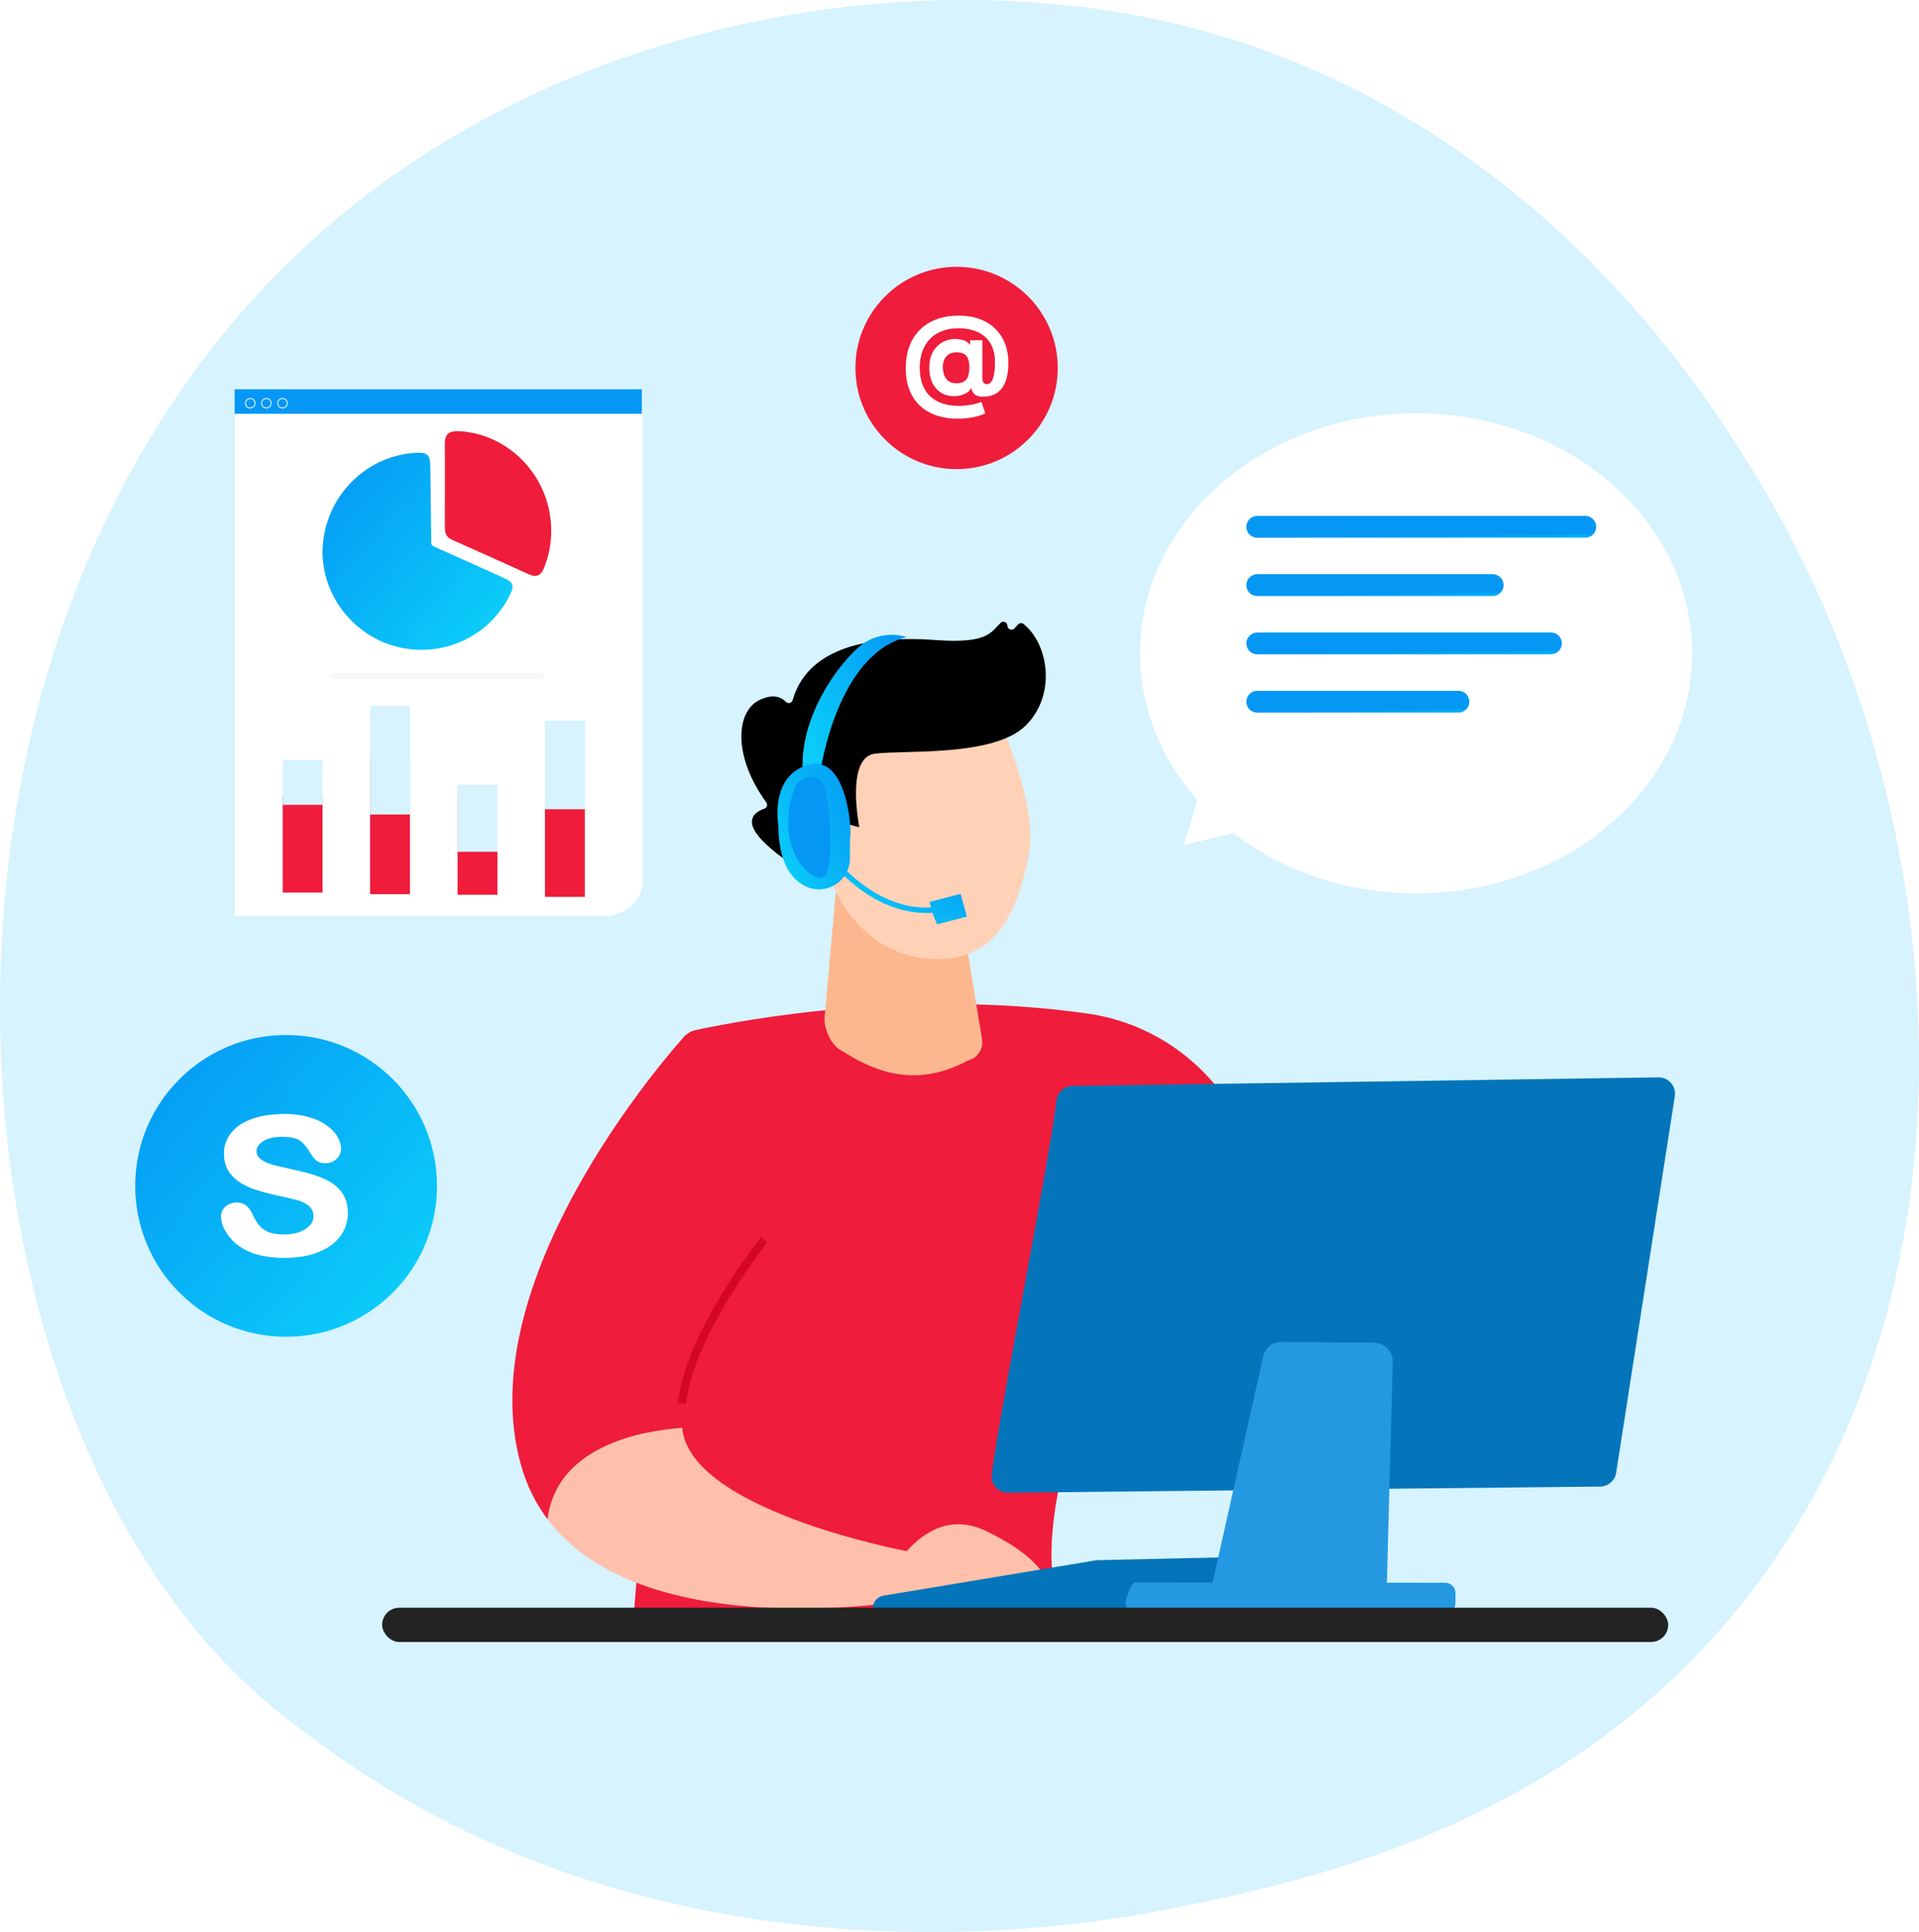 <?xml version="1.0" encoding="UTF-8"?> <svg xmlns="http://www.w3.org/2000/svg" width="440" height="443" viewBox="0 0 440 443" fill="none"> <path d="M51.005 380.681C60.033 390.211 68.595 396.36 75.342 401.222C154.746 458.306 248.689 441.676 268.656 437.603C298.134 431.599 355.129 420.008 396.333 371.44C458.662 297.969 448.959 182.239 400.606 105.838C391.755 91.865 345.041 14.304 250.086 1.86C192.625 -5.674 125.622 9.523 77.109 50.251C-24.721 135.732 -17.46 308.448 51.005 380.681Z" fill="#D6F3FE"></path> <g filter="url(#filter0_d_284_904)"> <path d="M138.109 200.089L53.836 200.089L53.836 79.262L147.377 79.262L147.377 192.218C147.377 196.574 143.225 200.089 138.109 200.089Z" fill="white"></path> <path d="M147.19 79.262L53.801 79.262L53.801 84.879L147.19 84.879L147.19 79.262Z" fill="#0497F4"></path> <path d="M123.775 145.713C125.042 145.713 125.042 144.3 123.775 144.3C108.143 144.3 92.527 144.3 76.895 144.3C75.629 144.3 75.629 145.713 76.895 145.713L123.775 145.713Z" fill="#F7F7F7"></path> <path d="M126.384 111.748C126.384 114.695 125.804 117.588 124.698 120.32C124.066 121.928 122.959 122.463 121.326 121.713C115.426 119.035 109.473 116.356 103.573 113.731C102.361 113.195 101.992 112.231 101.992 110.945C101.992 104.516 102.045 98.141 101.992 91.712C101.992 89.247 103.309 88.765 105.416 88.872C117.112 89.622 126.436 99.694 126.384 111.748ZM105.943 101.623C105.943 103.766 106.049 105.909 105.891 108.052C105.785 109.766 106.417 110.623 107.945 111.266C111.844 112.874 115.742 114.588 119.482 116.409C121.274 117.267 121.695 116.677 122.064 115.07C124.013 105.534 117.112 95.14 107.682 93.372C106.101 93.051 105.838 93.587 105.891 94.926C105.996 97.176 105.943 99.426 105.943 101.623Z" fill="#EF1C3B"></path> <path fill-rule="evenodd" clip-rule="evenodd" d="M107.217 118.781C104.635 117.626 102.052 116.47 99.47 115.301C99.097 115.141 98.831 114.875 98.884 114.397C98.858 111.528 98.818 108.658 98.778 105.788C98.738 102.919 98.698 100.049 98.671 97.179C98.671 94.257 98.032 93.672 95.263 93.832C84.401 94.469 75.509 102.919 74.125 113.919C72.794 124.388 79.503 134.697 89.779 137.939C100.162 141.233 111.503 136.663 116.562 127.098C118.106 124.175 117.946 123.591 114.964 122.262C112.382 121.093 109.799 119.937 107.217 118.781Z" fill="url(#paint0_linear_284_904)"></path> <path d="M105.602 101.635C105.602 99.267 105.658 96.955 105.602 94.587C105.546 93.177 105.826 92.614 107.51 92.952C117.556 94.869 124.908 105.752 122.831 115.788C122.495 117.536 121.989 118.157 120.081 117.198C116.04 115.224 111.944 113.476 107.791 111.785C106.163 111.108 105.49 110.206 105.602 108.402C105.714 106.146 105.602 103.891 105.602 101.635Z" fill="#EF1C3B"></path> <path d="M73.957 172.74L64.824 172.74L64.824 194.655L73.957 194.655L73.957 172.74Z" fill="#EF1C3B"></path> <path d="M73.957 164.247L64.824 164.247L64.824 174.54L73.957 174.54L73.957 164.247Z" fill="#D6F3FE"></path> <path d="M134.09 173.733L124.957 173.733L124.957 195.648L134.09 195.648L134.09 173.733Z" fill="#EF1C3B"></path> <path d="M134.158 155.232L124.957 155.232L124.957 175.55L134.158 175.55L134.158 155.232Z" fill="#D6F3FE"></path> <path d="M114.051 172L104.918 172L104.918 195.16L114.051 195.16L114.051 172Z" fill="#EF1C3B"></path> <path d="M114.051 169.932L104.918 169.932L104.918 185.304L114.051 185.304L114.051 169.932Z" fill="#D6F3FE"></path> <path d="M93.996 163.927L84.863 163.927L84.863 195.025L93.996 195.025L93.996 163.927Z" fill="#EF1C3B"></path> <path d="M93.996 151.886L84.863 151.886L84.863 176.761L93.996 176.761L93.996 151.886Z" fill="#D6F3FE"></path> <path d="M57.378 83.652C56.72 83.652 56.18 83.114 56.18 82.458C56.18 81.802 56.72 81.264 57.378 81.264C58.037 81.264 58.577 81.802 58.577 82.458C58.577 83.114 58.037 83.652 57.378 83.652ZM57.378 81.466C56.821 81.466 56.382 81.92 56.382 82.458C56.382 82.996 56.838 83.45 57.378 83.45C57.935 83.45 58.374 82.996 58.374 82.458C58.374 81.92 57.919 81.466 57.378 81.466Z" fill="white"></path> <path d="M61.074 83.652C60.415 83.652 59.875 83.114 59.875 82.458C59.875 81.802 60.415 81.264 61.074 81.264C61.732 81.264 62.272 81.802 62.272 82.458C62.272 83.114 61.732 83.652 61.074 83.652ZM61.074 81.466C60.517 81.466 60.078 81.92 60.078 82.458C60.078 82.996 60.533 83.45 61.074 83.45C61.631 83.45 62.07 82.996 62.07 82.458C62.07 81.92 61.631 81.466 61.074 81.466Z" fill="white"></path> <path d="M64.773 83.652C64.114 83.652 63.574 83.114 63.574 82.458C63.574 81.802 64.114 81.264 64.773 81.264C65.431 81.264 65.971 81.802 65.971 82.458C65.971 83.114 65.448 83.652 64.773 83.652ZM64.773 81.466C64.216 81.466 63.777 81.92 63.777 82.458C63.777 82.996 64.233 83.45 64.773 83.45C65.33 83.45 65.769 82.996 65.769 82.458C65.769 81.92 65.33 81.466 64.773 81.466Z" fill="white"></path> </g> <path d="M159.416 236.205C170.706 233.774 209.211 226.643 249.519 232.429C263.018 234.371 274.972 242.222 282.264 253.78C295.397 274.601 313.965 311.708 310.035 350.417L289.42 355.524C289.42 355.524 275.176 309.602 259.142 290.9C259.142 290.9 240.154 334.268 241.116 358.077C241.143 358.756 241.184 359.408 241.252 360.046C243.434 383.34 145.401 369.111 145.401 369.111L155.933 240.293C156.042 238.31 157.465 236.626 159.416 236.205Z" fill="#EF1C3B"></path> <path d="M191.746 203.237L189.074 233.133C188.821 235.917 190.643 239.912 193.181 241.033C199.666 245.179 209.496 249.897 221.908 243.17C224.098 242.679 225.528 240.513 225.167 238.309L217.393 190.921L191.746 203.237Z" fill="#FDB78E"></path> <path d="M229.196 165.437C229.196 165.437 238.197 184.647 235.839 196.262C233.482 207.877 229.196 219.906 214.983 219.906C201.117 219.906 191.755 209.25 188.704 196.262C188.704 196.262 183.836 176.205 187.832 169.567C191.83 162.915 229.196 165.437 229.196 165.437Z" fill="#FFD2B8"></path> <path d="M195.353 189.242L197.027 189.678C197.027 189.678 193.828 173.727 200.535 172.825C207.227 171.921 227.691 173.614 235.089 166.447C242.217 159.54 240.546 147.764 234.659 143.056C234.293 142.761 233.741 142.83 233.421 143.181L232.598 144.083C232.034 144.697 231.01 144.311 230.982 143.476C230.964 142.682 230.011 142.262 229.44 142.807C227.19 144.935 226.602 147.635 214.554 146.762C197.464 145.506 184.96 149.309 181.742 160.527C181.536 161.244 180.674 161.433 180.153 160.904C179.139 159.85 177.302 159.003 174.16 160.498C168.704 163.105 167.977 173.364 175.698 183.983C176.072 184.483 175.864 185.214 175.273 185.415C173.189 186.113 169.816 188.173 175.736 193.662C181.78 199.273 186.058 199.949 187.733 199.948C188.182 199.951 188.567 199.634 188.651 199.192L190.65 189.015C190.756 188.493 191.278 188.162 191.796 188.295L195.353 189.242Z" fill="black"></path> <path d="M156.38 327.382C154.375 313.148 169.08 292.218 175.165 284.272C176.9 282.004 177.876 279.22 177.903 276.354C178.079 256.184 170.727 246.022 157.201 237.315C157.201 237.315 106.965 291.905 119.475 336.02C120.83 340.787 122.917 344.875 125.574 348.393C127.539 331.769 146.717 328.142 156.38 327.382Z" fill="#EF1C3B"></path> <path d="M157.303 321.867L155.433 321.649C157.019 307.687 169.244 290.451 174.435 283.687L175.926 284.842C170.83 291.484 158.835 308.38 157.303 321.867Z" fill="#D40726"></path> <path d="M156.776 329.351C156.599 328.713 156.491 328.047 156.396 327.382C146.733 328.142 127.555 331.782 125.589 348.407C147.519 377.473 207.953 366.987 207.953 366.987L207.953 355.673C207.94 355.673 161.519 347.022 156.776 329.351Z" fill="#FEC0AB"></path> <path d="M201.339 366.21C201.339 366.21 210.257 343.531 225.993 351.015C241.715 358.498 240.481 364.974 240.481 364.974L201.339 366.21Z" fill="#FEC0AB"></path> <path d="M200.134 369.024C200.256 370.626 201.611 371.049 203.211 370.994L284.694 368.142C285.954 368.101 287.065 367.259 287.445 366.051L289.803 360.831C290.386 358.97 289.058 357.055 287.106 356.946L251.893 357.73C251.622 357.716 251.35 357.743 251.093 357.798L202.465 365.886C201.001 366.185 200.012 367.53 200.134 369.024Z" fill="#0475BA"></path> <path d="M242.245 252.314C240.524 266.453 229.599 321.574 227.376 337.995C227.065 340.304 228.894 342.341 231.212 342.273L366.964 340.856C368.685 340.802 370.162 339.593 370.528 337.895L383.971 251.624C384.513 249.179 382.575 246.884 380.068 247.033L245.756 249C243.953 249.109 242.462 250.494 242.245 252.314Z" fill="#0475BA"></path> <path d="M289.733 310.595L277.334 366.01L317.925 365.402L319.334 312.507C319.51 309.872 317.328 307.699 314.712 307.862L293.555 307.702C291.807 307.811 290.302 308.952 289.733 310.595Z" fill="#2499E1"></path> <path d="M258.168 366.798C257.667 368.319 258.805 369.894 260.405 369.894L331.357 369.894C332.658 369.894 333.715 368.835 333.715 367.531L333.715 365.275C333.715 363.93 332.603 362.857 331.262 362.925L260.31 362.836C259.32 362.863 258.48 365.874 258.168 366.798Z" fill="#2499E1"></path> <path fill-rule="evenodd" clip-rule="evenodd" d="M214.9 211.927L214.9 211.926L214.939 211.917L214.44 210.074L214.444 210.077L214.943 211.917L214.995 211.909L214.995 211.909L215.037 211.9L215.037 211.899L215.079 211.89L214.616 210.175L214.617 210.175L215.08 211.89L215.122 211.88L215.121 211.879L215.177 211.858L215.217 211.849L214.783 210.248L214.784 210.248L215.218 211.849L215.26 211.839L214.833 210.266L214.835 210.266L215.261 211.84L215.303 211.83L214.883 210.282L214.885 210.282L215.305 211.831L215.36 211.823L215.359 211.82L215.4 211.798L214.998 210.312L214.999 210.313L215.401 211.799L215.443 211.789L215.443 211.788L215.482 211.779L215.09 210.331L215.093 210.332L215.486 211.78L215.541 211.772L215.541 211.772L215.583 211.762L215.201 210.347L215.202 210.347L215.584 211.762L215.626 211.752L215.625 211.75L215.665 211.728L215.665 211.729L215.721 211.721L215.72 211.719L215.76 211.71L215.393 210.357L215.397 210.357L215.763 211.711L215.802 211.702L215.803 211.702L215.844 211.693L215.483 210.354L215.485 210.354L215.845 211.692L215.889 211.668L215.888 211.668L215.943 211.66L215.584 210.346L215.585 210.345L215.944 211.66L215.986 211.651L215.631 210.339L215.632 210.339L215.987 211.651L216.029 211.641L216.029 211.642L216.071 211.632L216.071 211.631L216.127 211.61L215.772 210.313L215.774 210.313L216.128 211.61L216.17 211.6L215.818 210.302L215.819 210.302L216.171 211.6L216.21 211.591L216.21 211.591L216.252 211.582L215.9 210.281L215.902 210.28L216.254 211.581L216.306 211.573L216.306 211.573L216.348 211.564L215.995 210.256L215.996 210.256L216.349 211.564L216.392 211.54L216.392 211.539L216.432 211.53L216.081 210.234L216.083 210.233L216.435 211.531L216.49 211.523L216.49 211.522L216.529 211.513L216.529 211.513L216.571 211.503L216.219 210.198L216.223 210.197L216.576 211.504L216.619 211.481L216.619 211.479L216.658 211.47L216.658 211.47L216.713 211.461L216.361 210.162L216.361 210.161L216.714 211.463L216.756 211.454L216.403 210.151L216.403 210.151L216.756 211.452L216.797 211.443L216.446 210.14L216.446 210.139L216.799 211.444L216.84 211.435L216.84 211.433L216.896 211.412L216.896 211.411L216.935 211.402L216.584 210.104L216.585 210.104L216.937 211.403L216.978 211.393L216.626 210.093L216.627 210.093L216.98 211.393L217.021 211.383L217.075 211.375L216.719 210.069L216.72 210.069L217.076 211.375L217.119 211.352L216.768 210.056L216.769 210.056L217.12 211.352L217.162 211.342L216.811 210.045L216.812 210.045L217.163 211.342L217.205 211.332L217.205 211.332L217.255 211.325L217.256 211.325L217.297 211.316L216.945 210.01L216.95 210.009L217.303 211.315L217.342 211.306L217.342 211.306L217.342 211.306L217.344 211.305L217.344 211.304L217.385 211.283L217.034 209.987L217.035 209.987L217.386 211.282L217.427 211.272L217.427 211.272L217.482 211.264L217.482 211.265L217.524 211.255L217.524 211.254L217.563 211.245L217.211 209.942L217.212 209.941L217.564 211.246L217.607 211.223L217.607 211.222L217.662 211.213L217.308 209.917L217.309 209.916L217.663 211.214L217.702 211.205L217.702 211.205L217.744 211.196L217.392 209.895L217.396 209.894L217.748 211.194L217.789 211.185L217.789 211.185L217.846 211.164L217.845 211.163L217.885 211.154L217.534 209.858L217.535 209.858L217.886 211.154L217.928 211.144L217.576 209.847L217.578 209.847L217.929 211.144L217.971 211.134L217.619 209.836L217.621 209.836L217.973 211.135L218.025 211.127L218.025 211.127L218.067 211.117L217.715 209.811L217.716 209.811L218.068 211.116L218.111 211.093L217.761 209.799L217.762 209.799L218.112 211.094L218.154 211.084L218.154 211.084L218.193 211.075L217.842 209.778L217.845 209.778L218.197 211.075L218.248 211.067L218.248 211.067L218.248 211.067L218.252 211.067L218.252 211.067L218.29 211.058L218.289 211.056L218.33 211.034L217.98 209.743L217.985 209.741L218.335 211.033L218.376 211.024L218.376 211.024L218.432 211.016L218.431 211.015L218.471 211.006L218.119 209.707L218.122 209.706L218.474 211.007L218.516 210.997L218.165 209.695L218.166 209.695L218.517 210.997L218.559 210.988L218.558 210.985L218.611 210.964L218.258 209.671L218.259 209.671L218.612 210.965L218.654 210.955L218.303 209.659L218.304 209.659L218.655 210.956L218.697 210.947L218.346 209.648L218.347 209.648L218.698 210.947L218.74 210.937L218.388 209.637L218.39 209.637L218.742 210.937L218.797 210.929L218.797 210.928L218.838 210.906L218.837 210.904L218.877 210.895L218.527 209.601L218.528 209.601L218.878 210.895L218.92 210.885L218.569 209.59L218.57 209.59L218.921 210.886L218.963 210.876L218.963 210.876L219.016 210.868L218.665 209.566L218.666 209.566L219.017 210.868L219.06 210.845L218.711 209.554L218.712 209.554L219.062 210.845L219.103 210.835L218.753 209.543L218.755 209.543L219.105 210.835L219.146 210.826L219.146 210.826L219.201 210.818L219.201 210.817L219.243 210.808L218.892 209.507L218.893 209.507L219.244 210.809L219.286 210.799L219.285 210.798L219.326 210.776L218.977 209.485L218.98 209.484L219.329 210.775L219.385 210.767L219.384 210.766L219.424 210.757L219.072 209.457L219.072 209.457L219.425 210.758L219.467 210.748L219.467 210.748L219.508 210.739L219.508 210.739L219.564 210.717L219.564 210.716L219.603 210.706L219.247 209.389L219.248 209.389L219.605 210.706L219.646 210.697L219.287 209.37L219.288 209.37L219.648 210.697L219.689 210.688L219.689 210.688L219.73 210.678L219.73 210.678L219.786 210.67L219.416 209.302L219.418 209.301L219.787 210.67L219.83 210.647L219.459 209.276L219.46 209.276L219.831 210.647L219.873 210.637L219.873 210.636L219.912 210.627L219.533 209.228L219.536 209.226L219.915 210.628L219.971 210.62L219.971 210.619L220.008 210.611L219.618 209.164L219.619 209.164L220.01 210.61L220.053 210.587L219.658 209.132L219.659 209.131L220.054 210.587L220.096 210.578L220.095 210.577L220.15 210.569L219.738 209.061L219.739 209.06L220.151 210.569L220.193 210.559L220.193 210.559L220.231 210.55L219.81 208.989L219.811 208.988L220.232 210.55L220.273 210.54L220.273 210.541L220.33 210.519L219.888 208.901L219.892 208.896L220.335 210.519L220.377 210.509L220.377 210.508L220.416 210.5L220.416 210.5L220.458 210.491L219.991 208.763L219.992 208.761L220.459 210.49L220.501 210.481L220.5 210.48L220.557 210.458L220.065 208.643L220.066 208.642L220.558 210.458L220.597 210.449L220.597 210.449L220.639 210.44L220.122 208.533L220.123 208.532L220.64 210.44L220.682 210.43L220.151 208.47L220.152 208.467L220.684 210.429L220.736 210.422L220.736 210.422L220.737 210.421L220.739 210.421L220.739 210.421L220.779 210.399L220.212 208.304L220.213 208.302L220.78 210.399L220.822 210.389L220.235 208.222L220.236 208.22L220.823 210.389L220.865 210.379L220.865 210.378L220.916 210.371L220.275 208.024L220.276 208.015L220.92 210.37L220.958 210.361L220.959 210.362L221.001 210.353L220.289 207.717L220.289 207.711L221.002 210.352L221.044 210.329L221.044 210.329L221.1 210.321L221.098 210.315L221.099 210.315L221.101 210.321L221.142 210.311L221.141 210.305L221.142 210.305L221.144 210.311L221.185 210.301L221.185 210.302L221.227 210.292L221.225 210.285L221.226 210.284L221.228 210.292L221.256 210.277L221.323 210.261L221.323 210.261L221.365 210.251L221.365 210.251L221.366 210.251L221.366 210.251L221.408 210.242L221.408 210.241L221.449 210.232L221.449 210.232L221.504 210.224L221.504 210.222L221.522 210.213L221.687 210.173L220.542 205.984L220.444 205.467L220.403 205.476L220.312 205.145L220.312 205.148L220.26 204.957L220.218 204.967L220.218 204.967L220.177 204.977L220.305 205.448L220.304 205.451L220.176 204.976L220.134 204.985L220.301 205.601L220.3 205.606L220.133 204.987L220.078 204.995L220.078 204.996L220.039 205.004L220.039 205.004L219.996 205.027L219.996 205.028L219.954 205.037L220.284 206.253L220.284 206.257L219.953 205.037L219.911 205.047L220.28 206.407L220.28 206.411L219.91 205.047L219.855 205.055L219.855 205.056L219.818 205.065L220.271 206.744L220.271 206.748L219.816 205.065L219.774 205.088L219.773 205.087L219.732 205.097L220.263 207.058L220.263 207.062L219.73 205.097L219.675 205.105L220.258 207.238L220.258 207.242L219.674 205.105L219.633 205.115L219.633 205.115L219.591 205.124L219.942 206.425L219.939 206.42L219.59 205.125L219.551 205.134L219.551 205.133L219.494 205.155L219.769 206.161L219.763 206.154L219.49 205.155L219.449 205.165L219.449 205.166L219.411 205.175L219.638 206.013L219.637 206.011L219.41 205.175L219.368 205.185L219.577 205.954L219.575 205.952L219.367 205.185L219.315 205.193L219.315 205.192L219.314 205.193L219.312 205.193L219.312 205.194L219.272 205.215L219.441 205.841L219.438 205.839L219.27 205.216L219.228 205.226L219.383 205.8L219.382 205.799L219.227 205.226L219.188 205.235L219.187 205.235L219.146 205.244L219.278 205.733L219.277 205.732L219.145 205.244L219.089 205.253L219.089 205.253L219.048 205.263L219.157 205.668L219.156 205.667L219.047 205.263L219.004 205.286L219.004 205.285L218.962 205.295L218.962 205.296L218.91 205.303L218.99 205.597L218.984 205.595L218.904 205.304L218.863 205.313L218.863 205.313L218.821 205.322L218.886 205.563L218.885 205.562L218.82 205.323L218.777 205.346L218.726 205.353L218.775 205.534L218.774 205.534L218.725 205.353L218.683 205.363L218.683 205.364L218.642 205.373L218.68 205.516L218.679 205.515L218.641 205.373L218.599 205.383L218.633 205.508L218.631 205.508L218.598 205.383L218.541 205.405L218.541 205.405L218.503 205.414L218.526 205.497L218.523 205.497L218.5 205.413L218.458 205.423L218.458 205.424L218.419 205.433L218.436 205.493L218.434 205.493L218.418 205.433L218.376 205.442L218.39 205.493L218.389 205.493L218.375 205.443L218.32 205.451L218.32 205.45L218.277 205.474L218.277 205.474L218.236 205.483L218.24 205.5L218.239 205.5L218.234 205.483L218.193 205.492L218.196 205.505L218.195 205.505L218.191 205.492L218.136 205.501L218.137 205.502L218.098 205.511L218.098 205.511L218.072 205.525C218.033 205.532 217.994 205.541 217.956 205.552L217.926 205.559L217.917 205.561L217.917 205.561L217.914 205.562L217.914 205.562L217.872 205.571L217.873 205.572L217.833 205.581L217.834 205.583L217.833 205.583L217.832 205.58L217.806 205.59L217.646 205.632L217.607 205.641L217.607 205.642L217.606 205.642L217.605 205.641L217.595 205.645L217.398 205.696L217.37 205.7L217.371 205.701L217.366 205.704L217.193 205.749L217.187 205.75L217.187 205.75L217.186 205.751L217.186 205.749L217.144 205.758L217.145 205.761L217.107 205.77L217.107 205.771L217.106 205.771L217.105 205.77L217.1 205.773L216.918 205.82L216.918 205.82L216.876 205.829L216.877 205.831L216.635 205.893L216.604 205.898L216.604 205.897L216.603 205.898L216.601 205.898L216.601 205.899L216.59 205.905L216.43 205.946L216.417 205.948L216.418 205.949L216.379 205.958L216.379 205.957L216.371 205.961L216.152 206.018L216.152 206.018L216.111 206.027L216.111 206.029L215.662 206.145L215.652 206.146L215.652 206.147L215.651 206.148L215.651 206.146L215.646 206.149L215.387 206.216L215.387 206.215L215.384 206.217L214.9 206.342L214.885 206.344L214.885 206.344L214.884 206.344L214.882 206.344L214.882 206.345L214.878 206.347L214.813 206.364C214.781 206.373 214.751 206.382 214.72 206.392L214.703 206.394L214.703 206.397L214.702 206.398L214.701 206.394L214.66 206.404L214.66 206.405L214.617 206.427L214.617 206.427L214.575 206.437L214.578 206.445L214.576 206.445L214.574 206.437L214.519 206.445L214.525 206.468L214.524 206.468L214.518 206.444L214.476 206.454L214.476 206.454L214.435 206.464L214.446 206.506L214.445 206.507L214.434 206.465L214.395 206.474L214.395 206.474L214.394 206.474L214.392 206.475L214.392 206.475L214.351 206.497L214.366 206.551L214.363 206.553L214.348 206.496L214.292 206.505L214.293 206.506L214.254 206.515L214.254 206.514L214.212 206.523L214.213 206.525L214.173 206.534L214.206 206.657L214.205 206.658L214.172 206.534L214.115 206.556L214.115 206.557L214.074 206.566L214.117 206.728L214.115 206.73L214.07 206.565L214.029 206.574L214.029 206.576L213.989 206.585L214.046 206.792L214.045 206.793L213.988 206.584L213.933 206.592L213.934 206.595L213.893 206.617L213.963 206.876L213.961 206.878L213.891 206.616L213.849 206.626L213.927 206.916L213.927 206.917L213.848 206.625L213.806 206.635L213.893 206.957L213.892 206.958L213.805 206.635L213.752 206.643L213.752 206.642L213.71 206.652L213.711 206.653L213.669 206.662L213.787 207.1L213.787 207.102L213.668 206.662L213.625 206.685L213.625 206.686L213.586 206.695L213.586 206.695L213.531 206.703L213.686 207.275L213.683 207.28L213.527 206.703L213.486 206.713L213.486 206.714L213.124 206.814L213.459 208.089C199.359 208.749 189.957 194.872 189.855 194.72L188.808 195.41C188.91 195.563 198.817 210.19 213.779 209.309L213.79 209.349L214.549 211.2L214.585 211.337L214.604 211.334L214.857 211.95L214.9 211.927ZM220.312 205.145L220.318 204.936L220.261 204.958L220.312 205.145Z" fill="url(#paint1_linear_284_904)"></path> <path d="M188.143 176.733C188.143 176.733 191.853 150.115 207.88 146.068C207.88 146.068 203.156 144.38 198.526 147.177C193.911 149.961 182.699 163.839 184.145 177.79C187.49 178.539 188.143 176.733 188.143 176.733Z" fill="url(#paint2_linear_284_904)"></path> <path d="M185.237 175.385C176.42 177.965 178.466 189.245 178.466 189.245C178.515 197.547 181.255 201.43 184.495 203.124C186.71 204.282 189.363 204.172 191.492 202.865C193.621 201.557 194.911 199.227 194.882 196.727C194.856 194.472 194.876 192.318 194.978 191.55C195.243 189.666 194.053 172.806 185.237 175.385Z" fill="url(#paint3_linear_284_904)"></path> <path d="M186.31 178.192C184.42 178.021 182.66 179.173 182.063 180.971C177.742 193.869 185.001 201.413 188.252 201.307C191.667 201.203 190.23 184.783 189.15 180.638C188.692 178.901 187.526 178.296 186.31 178.192Z" fill="#0497F4"></path> <rect x="87.617" y="368.636" width="294.879" height="7.863" rx="3.932" fill="#232323"></rect> <g filter="url(#filter1_d_284_904)"> <ellipse cx="324.699" cy="139.81" rx="63.301" ry="55.044" fill="white"></ellipse> </g> <path d="M271.481 193.777L280.059 164.357L301.248 186.495L271.481 193.777Z" fill="white"></path> <line x1="288.273" y1="120.797" x2="363.48" y2="120.797" stroke="url(#paint4_linear_284_904)" stroke-width="5" stroke-linecap="round"></line> <line x1="288.273" y1="134.164" x2="342.249" y2="134.164" stroke="url(#paint5_linear_284_904)" stroke-width="5" stroke-linecap="round"></line> <line x1="288.273" y1="147.532" x2="355.617" y2="147.532" stroke="url(#paint6_linear_284_904)" stroke-width="5" stroke-linecap="round"></line> <line x1="288.273" y1="160.9" x2="334.386" y2="160.9" stroke="url(#paint7_linear_284_904)" stroke-width="5" stroke-linecap="round"></line> <circle cx="65.599" cy="271.916" r="34.599" fill="url(#paint8_linear_284_904)"></circle> <g clip-path="url(#clip0_284_904)"> <path d="M65.086 255.402C66.973 255.435 68.837 255.588 70.658 256.096C72.247 256.54 73.75 257.165 75.068 258.159C76.002 258.863 76.825 259.664 77.408 260.678C77.883 261.508 78.187 262.388 78.204 263.349C78.221 264.386 77.766 265.216 76.989 265.888C76.206 266.565 75.266 266.784 74.242 266.702C73.656 266.657 73.081 266.549 72.626 266.168C72.287 265.884 71.966 265.562 71.709 265.207C71.294 264.636 70.942 264.027 70.554 263.437C70.119 262.776 69.59 262.189 68.964 261.691C68.342 261.192 67.606 260.958 66.829 260.827C65.507 260.606 64.179 260.586 62.85 260.792C61.746 260.961 60.718 261.323 59.842 262.027C59.367 262.408 58.992 262.861 58.868 263.467C58.687 264.343 58.952 265.08 59.651 265.669C60.23 266.155 60.903 266.474 61.602 266.748C62.603 267.142 63.653 267.354 64.698 267.598C66.394 267.993 68.101 268.357 69.794 268.778C71.591 269.221 73.352 269.781 75.001 270.625C76.374 271.326 77.562 272.238 78.438 273.502C79.044 274.376 79.426 275.334 79.6 276.366C79.834 277.748 79.82 279.123 79.462 280.485C79.071 281.964 78.321 283.255 77.254 284.369C76.123 285.552 74.744 286.386 73.228 287.021C71.715 287.653 70.129 288.025 68.499 288.23C66.712 288.455 64.918 288.481 63.125 288.351C61.301 288.22 59.514 287.911 57.797 287.275C54.996 286.236 52.841 284.47 51.445 281.866C50.993 281.023 50.739 280.117 50.672 279.162C50.565 277.624 51.526 276.51 52.663 276.047C53.724 275.617 54.812 275.594 55.873 276.076C56.596 276.406 57.098 276.979 57.479 277.64C57.817 278.224 58.075 278.853 58.413 279.436C58.737 279.99 59.075 280.547 59.487 281.039C60.25 281.951 61.281 282.486 62.439 282.779C63.6 283.072 64.785 283.095 65.976 283.023C67 282.961 67.997 282.776 68.944 282.385C69.821 282.02 70.601 281.524 71.207 280.788C72.177 279.605 72.194 277.491 70.634 276.36C69.841 275.786 68.968 275.373 68.017 275.138C66.321 274.724 64.617 274.343 62.917 273.959C60.856 273.493 58.818 272.961 56.877 272.124C55.274 271.433 53.875 270.469 52.797 269.1C52.017 268.107 51.589 266.976 51.429 265.741C51.268 264.522 51.331 263.317 51.716 262.137C52.238 260.554 53.216 259.283 54.551 258.263C55.786 257.318 57.191 256.702 58.684 256.263C59.885 255.911 61.117 255.679 62.368 255.575C63.272 255.5 64.179 255.458 65.086 255.402Z" fill="white"></path> </g> <circle cx="219.33" cy="84.373" r="23.197" fill="#EF1C3B"></circle> <path d="M219.727 96.001C217.816 96.001 216.114 95.741 214.622 95.22C213.131 94.704 211.869 93.947 210.839 92.946C209.809 91.952 209.024 90.735 208.485 89.297C207.945 87.86 207.676 86.224 207.676 84.391C207.676 82.582 207.945 80.94 208.485 79.466C209.03 77.993 209.824 76.728 210.866 75.674C211.908 74.614 213.182 73.799 214.685 73.23C216.195 72.66 217.914 72.376 219.843 72.376C221.629 72.376 223.222 72.637 224.624 73.158C226.032 73.679 227.224 74.422 228.201 75.386C229.183 76.345 229.929 77.486 230.439 78.81C230.954 80.128 231.208 81.587 231.202 83.187C231.208 84.289 231.113 85.302 230.915 86.224C230.717 87.147 230.406 87.953 229.98 88.641C229.561 89.325 229.01 89.867 228.327 90.268C227.644 90.663 226.817 90.888 225.846 90.942C225.152 90.996 224.588 90.945 224.157 90.789C223.726 90.633 223.396 90.403 223.168 90.097C222.947 89.786 222.803 89.423 222.737 89.01L222.629 89.01C222.486 89.369 222.204 89.696 221.785 89.99C221.365 90.277 220.853 90.502 220.248 90.663C219.649 90.819 219.011 90.876 218.334 90.834C217.627 90.792 216.956 90.627 216.321 90.34C215.692 90.052 215.132 89.636 214.64 89.091C214.155 88.546 213.772 87.872 213.49 87.069C213.214 86.266 213.074 85.338 213.068 84.283C213.074 83.241 213.22 82.333 213.508 81.56C213.802 80.787 214.188 80.137 214.667 79.61C215.153 79.083 215.692 78.669 216.285 78.37C216.878 78.07 217.474 77.879 218.073 77.795C218.75 77.693 219.391 77.693 219.996 77.795C220.601 77.897 221.111 78.061 221.524 78.289C221.943 78.517 222.204 78.762 222.306 79.026L222.432 79.026L222.432 78.019L225.244 78.019L225.244 86.79C225.25 87.204 225.343 87.524 225.523 87.752C225.703 87.98 225.945 88.093 226.251 88.093C226.664 88.093 227.009 87.911 227.284 87.545C227.566 87.18 227.776 86.62 227.913 85.865C228.057 85.11 228.129 84.148 228.129 82.98C228.129 81.854 227.979 80.865 227.68 80.014C227.386 79.158 226.973 78.43 226.44 77.831C225.912 77.226 225.298 76.734 224.597 76.357C223.896 75.98 223.136 75.704 222.315 75.53C221.5 75.356 220.661 75.27 219.799 75.27C218.307 75.27 217.004 75.497 215.889 75.953C214.775 76.402 213.847 77.034 213.104 77.849C212.361 78.663 211.804 79.619 211.432 80.715C211.067 81.806 210.881 82.995 210.875 84.283C210.881 85.703 211.079 86.961 211.468 88.057C211.863 89.148 212.445 90.064 213.211 90.807C213.978 91.55 214.925 92.113 216.051 92.497C217.178 92.88 218.472 93.072 219.933 93.072C220.622 93.072 221.296 93.021 221.955 92.919C222.614 92.823 223.21 92.703 223.744 92.56C224.277 92.422 224.705 92.287 225.029 92.155L225.918 94.761C225.541 94.977 225.029 95.178 224.382 95.363C223.741 95.555 223.016 95.708 222.207 95.822C221.404 95.942 220.577 96.001 219.727 96.001ZM219.313 87.878C220.044 87.878 220.625 87.737 221.057 87.455C221.494 87.174 221.806 86.757 221.991 86.206C222.183 85.649 222.273 84.963 222.261 84.148C222.255 83.429 222.162 82.821 221.982 82.324C221.809 81.821 221.506 81.44 221.075 81.183C220.649 80.919 220.056 80.787 219.295 80.787C218.63 80.787 218.064 80.928 217.597 81.21C217.136 81.491 216.782 81.887 216.536 82.396C216.297 82.899 216.174 83.492 216.168 84.175C216.174 84.81 216.276 85.412 216.474 85.981C216.671 86.545 216.998 87.003 217.453 87.356C217.908 87.704 218.528 87.878 219.313 87.878Z" fill="white"></path> <defs> <filter id="filter0_d_284_904" x="23.801" y="59.262" width="153.578" height="180.827" filterUnits="userSpaceOnUse" color-interpolation-filters="sRGB"> <feFlood flood-opacity="0" result="BackgroundImageFix"></feFlood> <feColorMatrix in="SourceAlpha" type="matrix" values="0 0 0 0 0 0 0 0 0 0 0 0 0 0 0 0 0 0 127 0" result="hardAlpha"></feColorMatrix> <feOffset dy="10"></feOffset> <feGaussianBlur stdDeviation="15"></feGaussianBlur> <feComposite in2="hardAlpha" operator="out"></feComposite> <feColorMatrix type="matrix" values="0 0 0 0 0 0 0 0 0 0 0 0 0 0 0 0 0 0 0.15 0"></feColorMatrix> <feBlend mode="normal" in2="BackgroundImageFix" result="effect1_dropShadow_284_904"></feBlend> <feBlend mode="normal" in="SourceGraphic" in2="effect1_dropShadow_284_904" result="shape"></feBlend> </filter> <filter id="filter1_d_284_904" x="231.398" y="64.766" width="186.602" height="170.088" filterUnits="userSpaceOnUse" color-interpolation-filters="sRGB"> <feFlood flood-opacity="0" result="BackgroundImageFix"></feFlood> <feColorMatrix in="SourceAlpha" type="matrix" values="0 0 0 0 0 0 0 0 0 0 0 0 0 0 0 0 0 0 127 0" result="hardAlpha"></feColorMatrix> <feOffset dy="10"></feOffset> <feGaussianBlur stdDeviation="15"></feGaussianBlur> <feComposite in2="hardAlpha" operator="out"></feComposite> <feColorMatrix type="matrix" values="0 0 0 0 0 0 0 0 0 0 0 0 0 0 0 0 0 0 0.15 0"></feColorMatrix> <feBlend mode="normal" in2="BackgroundImageFix" result="effect1_dropShadow_284_904"></feBlend> <feBlend mode="normal" in="SourceGraphic" in2="effect1_dropShadow_284_904" result="shape"></feBlend> </filter> <linearGradient id="paint0_linear_284_904" x1="57.576" y1="114.901" x2="97.599" y2="148.524" gradientUnits="userSpaceOnUse"> <stop stop-color="#0497F4"></stop> <stop offset="1" stop-color="#0BCBF9"></stop> </linearGradient> <linearGradient id="paint1_linear_284_904" x1="234.994" y1="206.023" x2="222.459" y2="226.173" gradientUnits="userSpaceOnUse"> <stop stop-color="#0497F4"></stop> <stop offset="1" stop-color="#0BCBF9"></stop> </linearGradient> <linearGradient id="paint2_linear_284_904" x1="214.229" y1="162.479" x2="187.423" y2="173.669" gradientUnits="userSpaceOnUse"> <stop stop-color="#0497F4"></stop> <stop offset="1" stop-color="#0BCBF9"></stop> </linearGradient> <linearGradient id="paint3_linear_284_904" x1="202.252" y1="190.017" x2="179.752" y2="199.421" gradientUnits="userSpaceOnUse"> <stop stop-color="#0497F4"></stop> <stop offset="1" stop-color="#0BCBF9"></stop> </linearGradient> <linearGradient id="paint4_linear_284_904" x1="255.616" y1="123.764" x2="255.642" y2="125.561" gradientUnits="userSpaceOnUse"> <stop stop-color="#0497F4"></stop> <stop offset="1" stop-color="#0BCBF9"></stop> </linearGradient> <linearGradient id="paint5_linear_284_904" x1="263.599" y1="137.131" x2="263.634" y2="138.928" gradientUnits="userSpaceOnUse"> <stop stop-color="#0497F4"></stop> <stop offset="1" stop-color="#0BCBF9"></stop> </linearGradient> <linearGradient id="paint6_linear_284_904" x1="258.573" y1="150.499" x2="258.601" y2="152.297" gradientUnits="userSpaceOnUse"> <stop stop-color="#0497F4"></stop> <stop offset="1" stop-color="#0BCBF9"></stop> </linearGradient> <linearGradient id="paint7_linear_284_904" x1="266.556" y1="163.867" x2="266.596" y2="165.664" gradientUnits="userSpaceOnUse"> <stop stop-color="#0497F4"></stop> <stop offset="1" stop-color="#0BCBF9"></stop> </linearGradient> <linearGradient id="paint8_linear_284_904" x1="4.982" y1="269.613" x2="66.61" y2="323.319" gradientUnits="userSpaceOnUse"> <stop stop-color="#0497F4"></stop> <stop offset="1" stop-color="#0BCBF9"></stop> </linearGradient> <clipPath id="clip0_284_904"> <rect width="29.095" height="33.026" fill="white" transform="translate(50.656 255.402)"></rect> </clipPath> </defs> </svg> 